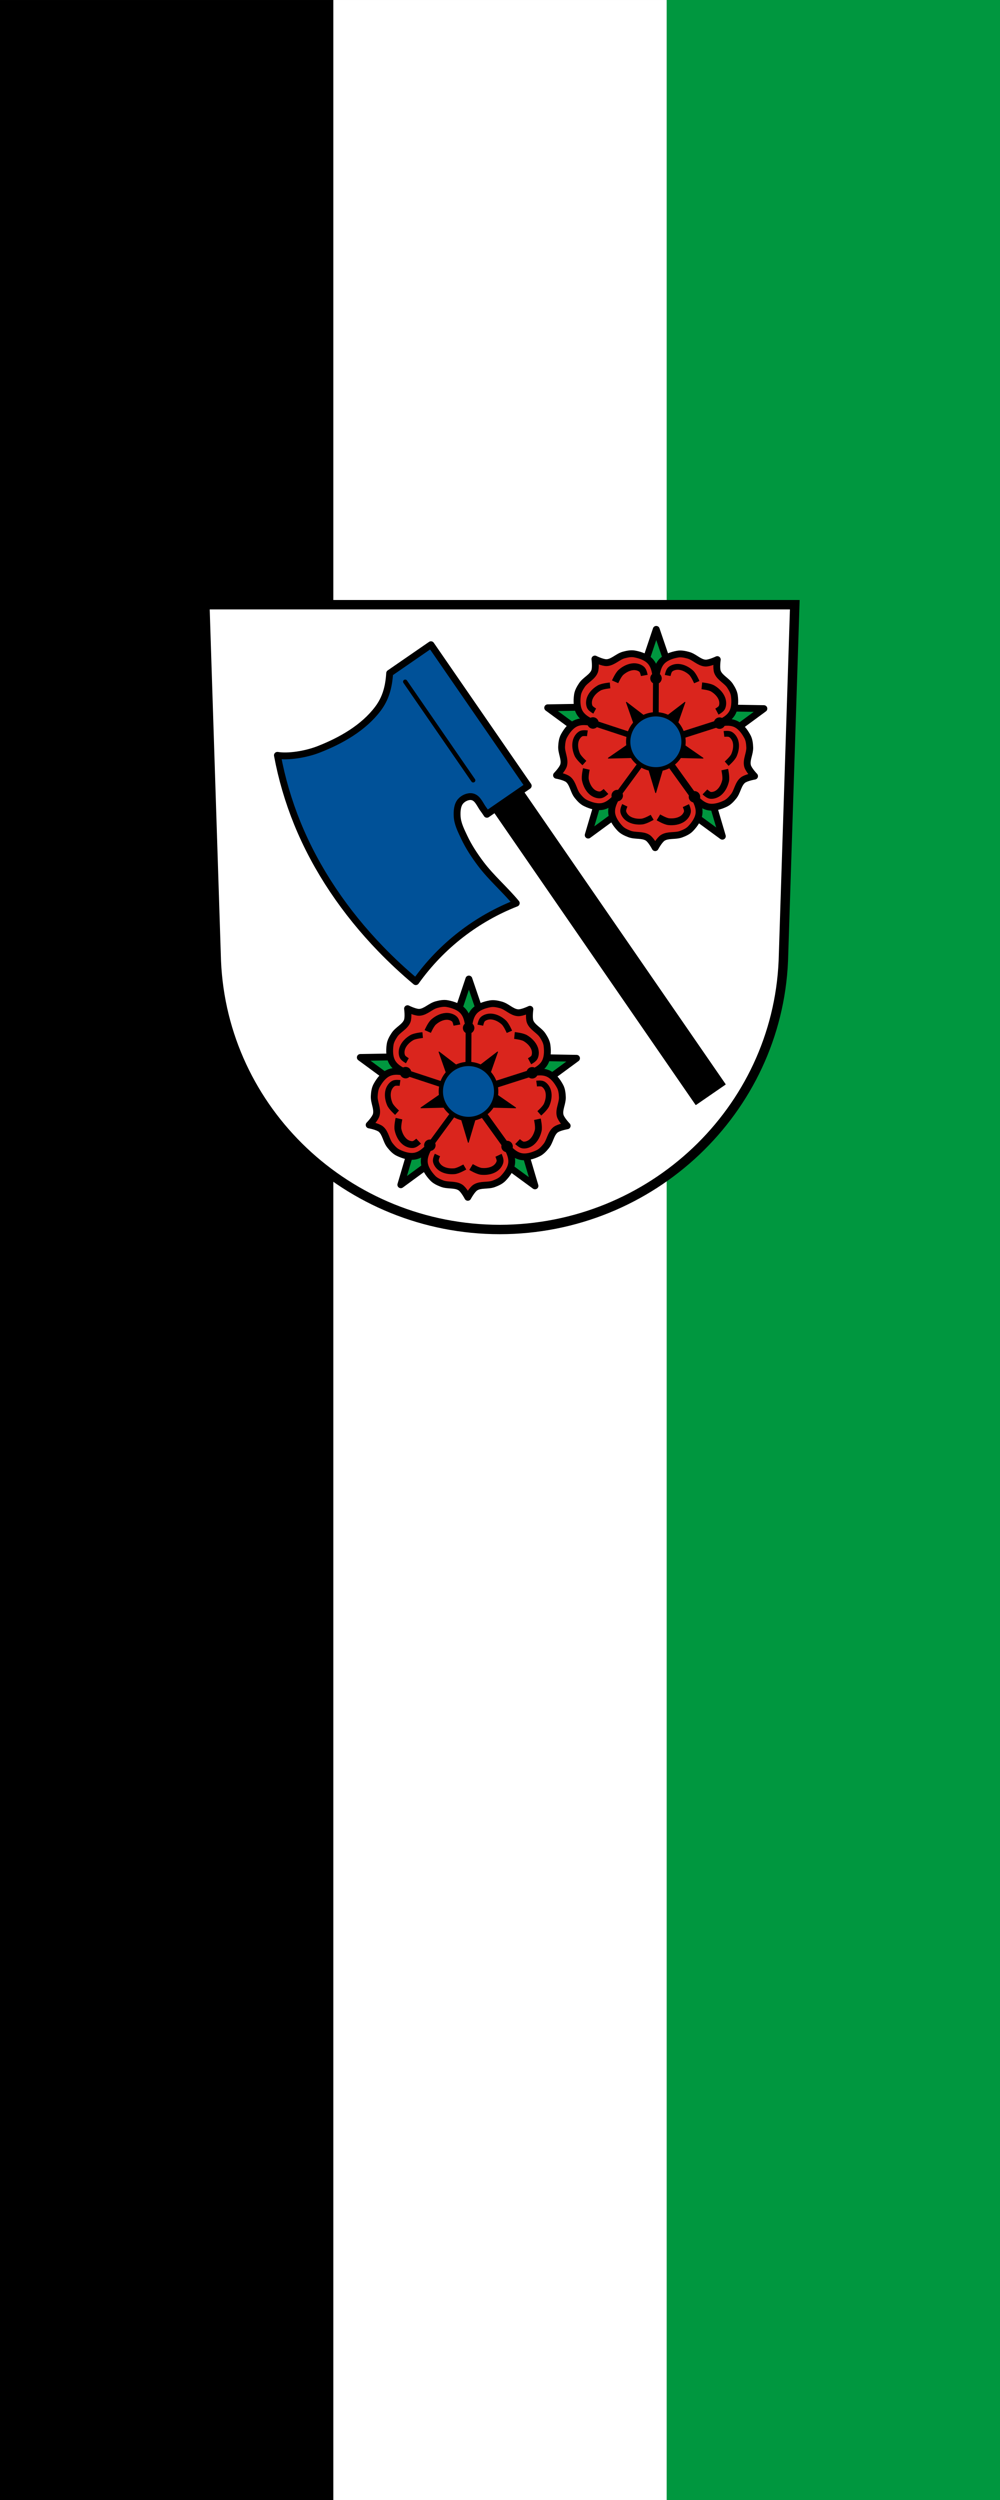 <?xml version="1.0" encoding="UTF-8" standalone="no"?>
<svg
   width="600"
   height="1500"
   viewBox="0 0 600.003 1499.991"
   version="1.1"
   id="svg532"
   xmlns:xlink="http://www.w3.org/1999/xlink"
   xmlns="http://www.w3.org/2000/svg"
   xmlns:svg="http://www.w3.org/2000/svg">
  <defs
     id="defs368">
    <path
       id="0"
       d="m -1459.04,398.1 56.34,-40.92 6.643,20.15 6.651,20.14 -69.63,0.636 z m 116.81,84.09 -21.522,-66.25 21.2,-0.095 21.21,-0.1 -20.883,66.44 z m -50.866,-155.11 -22.14,-66.06 56.34,40.954 -17.1,12.547 -17.1,12.547 z m 97.21,69.975 6.456,-20.21 6.459,-20.2 56.711,40.43 -69.64,-0.015 z m -31.419,-95.21 55.947,-41.463 -21.514,66.25 -17.218,-12.392 -17.218,-12.392"
       fill="#ffd700"
       fill-rule="evenodd"
       stroke="#000000"
       stroke-linejoin="round"
       stroke-width="3.898" />
    <path
       id="1"
       d="m -1391.72,422.04 c 0,0 -8.199,-0.724 -11.641,-2.732 -4.228,-2.462 -8.169,-6.223 -9.972,-10.778 -1.172,-2.96 -1.396,-6.659 -0.063,-9.547 0.957,-2.083 5.249,-4.442 5.249,-4.442"
       fill="none"
       stroke="#000000"
       stroke-width="6.238" />
    <path
       id="2"
       d="m -1298.72,425.55 c 0,0 -3.223,7.574 -6.193,10.232 -3.646,3.26 -8.439,5.846 -13.318,6.148 -3.177,0.199 -6.761,-0.732 -9.1,-2.891 -1.683,-1.554 -2.601,-6.366 -2.601,-6.366"
       fill="none"
       stroke="#000000"
       stroke-width="6.238" />
    <path
       id="3"
       d="m -1419.19,338.82 c 0,0 -6.157,5.464 -7.729,9.127 -1.932,4.496 -2.861,9.864 -1.598,14.589 0.82,3.076 2.842,6.175 5.627,7.712 2.01,1.104 6.864,0.444 6.864,0.444"
       fill="none"
       stroke="#000000"
       stroke-width="6.238" />
    <path
       id="4"
       d="m -1266.69,338.13 c 0,0 6.207,5.408 7.815,9.06 1.977,4.476 2.952,9.836 1.735,14.573 -0.791,3.083 -2.785,6.204 -5.56,7.762 -1.999,1.123 -6.853,0.507 -6.853,0.507"
       fill="none"
       stroke="#000000"
       stroke-width="6.238" />
    <path
       id="5"
       d="m -1346.55,280.63 c 0,0 -7.097,-4.168 -11.07,-4.535 -4.863,-0.452 -10.261,0.323 -14.368,2.988 -2.67,1.73 -4.998,4.609 -5.591,7.74 -0.428,2.252 1.7,6.668 1.7,6.668"
       fill="none"
       stroke="#000000"
       stroke-width="6.238" />
    <path
       id="6"
       d="m -1410.35,382.05 71.53,-23.601"
       fill="none"
       stroke="#000000"
       stroke-width="6.238" />
    <path
       id="7"
       d="m -1384.9,302.42 45.817,62.47"
       fill="none"
       stroke="#000000"
       stroke-width="6.238" />
    <path
       id="8"
       d="m -1342.5,430.89 -0.345,-72.24"
       fill="none"
       stroke="#000000"
       stroke-width="6.238" />
  </defs>
  <g
     id="g2421"
     transform="translate(622.801,104.11)">
    <path
       id="rect725"
       style="fill:#000000;fill-opacity:1;stroke:none;stroke-width:2.993;stroke-miterlimit:8;stroke-dasharray:none;stop-color:#000000"
       d="M -622.801,-104.114 H -22.798 V 1395.894 H -622.801 Z" />
    <path
       id="rect725-5"
       style="fill:#ffffff;fill-opacity:1;stroke:none;stroke-width:2.443;stroke-miterlimit:8;stroke-dasharray:none;stop-color:#000000"
       d="M -422.8,-104.114 H -22.798 V 1395.894 H -422.8 Z" />
    <path
       id="rect725-5-2"
       style="fill:#00973f;fill-opacity:1;stroke:none;stroke-width:1.728;stroke-miterlimit:8;stroke-dasharray:none;stop-color:#000000"
       d="m -222.799,-104.114 h 200.001 v 1500.008 H -222.799 Z" />
  </g>
  <g
     id="g671"
     transform="matrix(0.513,0,0,0.513,119.999,359.992)">
    <path
       d="m 5.683,5.512 13.398,416.62 c 7.415,175.25 153.92,314.05 331.59,314.14 177.51,-0.215 324.07,-139.06 331.59,-314.14 L 695.659,5.512 h -344.98 z"
       fill="#ffffff"
       fill-rule="evenodd"
       id="path370" />
    <path
       d="m 5.683,5.512 13.398,416.62 c 7.415,175.25 153.92,314.05 331.59,314.14 177.51,-0.215 324.07,-139.06 331.59,-314.14 L 695.659,5.512 h -344.98 z"
       fill="none"
       stroke="#000000"
       stroke-width="11"
       id="path372" />
    <g
       transform="matrix(1,0,0,-1,150.26,963.42)"
       id="g446">
      <use
         xlink:href="#0"
         width="701.33"
         height="741.77"
         transform="matrix(1.091,0,0,1.091,1628.54,-5.898)"
         id="use374" />
      <g
         stroke="#000000"
         stroke-linejoin="round"
         stroke-width="8"
         id="g390">
        <g
           fill="#009900"
           id="g386">
          <path
             d="m 241.54,278.15 -48.655,35.67 32.04,20.671 z"
             id="path376"
             style="fill:#00973f;fill-opacity:1" />
          <path
             d="m 84.62,279.47 48.655,35.67 -32.04,20.671 z"
             id="path378"
             style="fill:#00973f;fill-opacity:1" />
          <path
             d="m 290.13,427.41 -48.597,-35.749 -10.135,36.754 z"
             id="path380"
             style="fill:#00973f;fill-opacity:1" />
          <path
             d="m 37.24,428.38 48.597,-35.749 10.135,36.754 z"
             id="path382"
             style="fill:#00973f;fill-opacity:1" />
          <path
             d="m 164.22,520.12 -19.18,-57.2 38.09,1.587 z"
             id="path384"
             style="fill:#00973f;fill-opacity:1" />
        </g>
        <path
           d="m 92.47,485.42 c 0,0 1.414,-10.09 -0.425,-14.593 -2.754,-6.726 -10.823,-9.928 -14.828,-15.996 -2.32,-3.517 -4.557,-7.372 -5.142,-11.547 -0.995,-7.12 -0.885,-15.316 3.03,-21.352 3.382,-5.209 8.946,-8.355 14.808,-11.06 -6.32,1.32 -12.662,2.1 -18.484,-0.072 -6.736,-2.512 -11.703,-9.04 -15.14,-15.349 -2.01,-3.699 -2.511,-8.129 -2.745,-12.337 -0.396,-7.256 4.185,-14.639 2.391,-21.677 -1.199,-4.717 -8.345,-11.986 -8.345,-11.986 0,0 10.03,-1.773 13.747,-4.916 5.548,-4.696 6.08,-13.359 10.623,-19.04 2.627,-3.295 5.6,-6.611 9.387,-8.458 6.463,-3.148 14.292,-5.572 21.237,-3.711 5.997,1.612 10.712,5.93 15.09,10.677 -3.211,-5.605 -5.914,-11.398 -5.649,-17.607 0.305,-7.181 4.97,-13.925 9.906,-19.15 2.894,-3.06 6.954,-4.901 10.888,-6.417 6.783,-2.621 15.208,-0.537 21.352,-4.419 4.115,-2.6 8.815,-11.64 8.815,-11.64 0,0 4.792,8.992 8.926,11.557 6.184,3.83 14.584,1.666 21.395,4.223 3.945,1.481 8.02,3.284 10.942,6.318 4.993,5.175 9.724,11.875 10.1,19.06 0.326,6.242 -2.36,12.1 -5.54,17.763 4.362,-4.817 9.05,-9.221 15.08,-10.897 6.923,-1.925 14.781,0.435 21.267,3.521 3.804,1.811 6.81,5.102 9.464,8.373 4.585,5.642 5.21,14.291 10.798,18.949 3.742,3.111 13.788,4.792 13.788,4.792 0,0 -7.08,7.331 -8.235,12.05 -1.725,7.06 2.923,14.397 2.596,21.654 -0.19,4.209 -0.644,8.642 -2.627,12.364 -3.379,6.341 -8.289,12.912 -15,15.481 -5.796,2.227 -12.149,1.498 -18.481,0.237 5.89,2.65 11.481,5.746 14.913,10.92 3.971,5.988 4.16,14.193 3.233,21.32 -0.542,4.178 -2.749,8.06 -5.03,11.591 -3.947,6.101 -11.984,9.371 -14.673,16.12 -1.801,4.521 -0.292,14.602 -0.292,14.602 0,0 -9.159,-4.467 -14.02,-4.107 -7.247,0.537 -12.782,7.227 -19.79,9.158 -4.054,1.119 -8.418,2.053 -12.566,1.32 -7.08,-1.255 -14.839,-3.898 -19.365,-9.486 -3.907,-4.83 -5.181,-11.1 -5.941,-17.509 -0.699,6.417 -1.915,12.7 -5.774,17.553 -4.468,5.631 -12.199,8.343 -19.273,9.656 -4.138,0.771 -8.504,-0.125 -12.578,-1.209 -7.02,-1.869 -12.619,-8.506 -19.871,-8.982 -4.855,-0.316 -13.965,4.235 -13.965,4.235 z"
           fill="#ff0000"
           fill-rule="evenodd"
           stroke-linecap="round"
           id="path388"
           style="fill:#da251d;fill-opacity:1" />
      </g>
      <use
         xlink:href="#1"
         width="701.33"
         height="741.77"
         transform="matrix(1.091,0,0,1.091,1628.54,-5.898)"
         id="use392" />
      <path
         d="m 116.11,458.75 c 0,0 3.593,8.234 6.86,11.1 4.01,3.521 9.264,6.297 14.593,6.589 3.466,0.187 7.366,-0.865 9.895,-3.244 1.821,-1.713 2.771,-6.973 2.771,-6.973"
         fill="none"
         stroke="#000000"
         stroke-width="8"
         id="path394" />
      <use
         xlink:href="#2"
         width="701.33"
         height="741.77"
         transform="matrix(1.091,0,0,1.091,1628.54,-5.898)"
         id="use396" />
      <path
         d="m 217.55,454.06 c 0,0 8.937,-0.872 12.676,-3.094 4.585,-2.726 8.849,-6.864 10.768,-11.848 1.249,-3.24 1.453,-7.274 -0.027,-10.415 -1.07,-2.263 -5.773,-4.792 -5.773,-4.792"
         fill="none"
         stroke="#000000"
         stroke-width="8"
         id="path398" />
      <use
         xlink:href="#3"
         width="701.33"
         height="741.77"
         transform="matrix(1.091,0,0,1.091,1628.54,-5.898)"
         id="use400" />
      <path
         d="m 82.46,356.8 c 0,0 -2.01,-8.76 -1.091,-13 1.127,-5.217 3.696,-10.574 7.81,-13.977 2.676,-2.213 6.436,-3.69 9.884,-3.284 2.483,0.292 6.377,3.948 6.377,3.948"
         fill="none"
         stroke="#000000"
         stroke-width="8"
         id="path402" />
      <use
         xlink:href="#4"
         width="701.33"
         height="741.77"
         transform="matrix(1.091,0,0,1.091,1628.54,-5.898)"
         id="use404" />
      <path
         d="m 244.37,356.08 c 0,0 1.93,-8.771 0.974,-13.01 -1.176,-5.207 -3.795,-10.537 -7.94,-13.907 -2.696,-2.193 -6.468,-3.633 -9.917,-3.197 -2.48,0.314 -6.34,4.01 -6.34,4.01"
         fill="none"
         stroke="#000000"
         stroke-width="8"
         id="path406" />
      <use
         xlink:href="#5"
         width="701.33"
         height="741.77"
         transform="matrix(1.091,0,0,1.091,1628.54,-5.898)"
         id="use408" />
      <path
         d="m 166.77,300.23 c 0,0 7.702,-4.621 12.02,-5.061 5.305,-0.539 11.198,0.251 15.702,3.111 2.93,1.861 5.498,4.984 6.181,8.386 0.49,2.453 -1.784,7.283 -1.784,7.283"
         fill="none"
         stroke="#000000"
         stroke-width="8"
         id="path410" />
      <use
         xlink:href="#6"
         width="701.33"
         height="741.77"
         transform="matrix(1.091,0,0,1.091,1628.54,-5.898)"
         id="use412" />
      <path
         d="m 208.81,323.69 -49.44,68.73"
         fill="none"
         stroke="#000000"
         stroke-width="8"
         id="path414" />
      <use
         xlink:href="#7"
         width="701.33"
         height="741.77"
         transform="matrix(1.091,0,0,1.091,1628.54,-5.898)"
         id="use416" />
      <path
         d="M 237.44,410.22 158.3,384.889"
         fill="none"
         stroke="#000000"
         stroke-width="8"
         id="path418" />
      <use
         xlink:href="#8"
         width="701.33"
         height="741.77"
         transform="matrix(1.091,0,0,1.091,1628.54,-5.898)"
         id="use420" />
      <g
         stroke="#000000"
         id="g426">
        <path
           d="m 163.56,329.12 -12.319,41.4 -43.05,-1.039 35.428,24.548 -14.292,40.756 34.22,-26.23 34.22,26.23 -14.292,-40.756 35.428,-24.548 -43.05,1.039 z"
           stroke-linejoin="round"
           id="path422" />
        <ellipse
           ry="16.353"
           rx="16.39"
           cy="-1074.44"
           cx="-875.89"
           transform="matrix(0.888,0.634,0.64,-0.884,1628.54,-5.898)"
           fill="#0033ff"
           stroke-linecap="round"
           stroke-width="7.333"
           id="ellipse424" />
      </g>
      <g
         transform="matrix(1.091,0,0,1.091,1628.54,-5.898)"
         stroke-width="8"
         id="g438">
        <ellipse
           cx="-1342.46"
           cy="429.64"
           rx="6.155"
           ry="6.156"
           id="ellipse428" />
        <ellipse
           cx="-1410.01"
           cy="381.78"
           rx="6.155"
           ry="6.156"
           id="ellipse430" />
        <ellipse
           cx="-1384.02"
           cy="303.94"
           rx="6.155"
           ry="6.156"
           id="ellipse432" />
        <ellipse
           cx="-1301.23"
           cy="302.6"
           rx="6.155"
           ry="6.156"
           id="ellipse434" />
        <ellipse
           cx="-1274.31"
           cy="381.61"
           rx="6.155"
           ry="6.156"
           id="ellipse436" />
      </g>
      <g
         stroke="#000000"
         stroke-linecap="round"
         stroke-width="4.582"
         id="g444">
        <ellipse
           transform="matrix(0.887,0.634,0.64,-0.884,1628.54,-5.898)"
           cx="-876"
           cy="-1074.53"
           rx="25.453"
           ry="25.402"
           fill="#ffd700"
           id="ellipse440" />
        <ellipse
           transform="matrix(0.887,0.634,0.64,-0.884,1628.54,-5.898)"
           cx="-876.03"
           cy="-1074.56"
           rx="29.602"
           ry="29.543"
           fill="#0033ff"
           id="ellipse442"
           style="fill:#005198;fill-opacity:1" />
      </g>
    </g>
    <g
       transform="matrix(1,0,0,-1,-4.563,554.45)"
       id="g520">
      <use
         transform="matrix(1.091,0,0,1.091,2002.51,-5.898)"
         height="741.77"
         width="701.33"
         xlink:href="#0"
         id="use448" />
      <g
         stroke="#000000"
         stroke-linejoin="round"
         stroke-width="8"
         id="g464">
        <g
           fill="#009900"
           id="g460">
          <path
             d="m 615.51,278.15 -48.655,35.67 32.04,20.671 z"
             id="path450"
             style="fill:#00973f;fill-opacity:1" />
          <path
             d="m 458.59,279.47 48.656,35.67 -32.04,20.671 z"
             id="path452"
             style="fill:#00973f;fill-opacity:1" />
          <path
             d="m 664.1,427.41 -48.597,-35.749 -10.135,36.754 z"
             id="path454"
             style="fill:#00973f;fill-opacity:1" />
          <path
             d="m 411.22,428.38 48.597,-35.749 10.135,36.754 z"
             id="path456"
             style="fill:#00973f;fill-opacity:1" />
          <path
             d="m 538.19,520.12 -19.18,-57.2 38.09,1.587 z"
             id="path458"
             style="fill:#00973f;fill-opacity:1" />
        </g>
        <path
           d="m 466.44,485.42 c 0,0 1.414,-10.09 -0.425,-14.593 -2.754,-6.726 -10.823,-9.928 -14.828,-15.996 -2.32,-3.517 -4.557,-7.372 -5.142,-11.547 -0.995,-7.12 -0.885,-15.316 3.03,-21.352 3.382,-5.209 8.946,-8.355 14.808,-11.06 -6.32,1.32 -12.662,2.1 -18.484,-0.072 -6.736,-2.512 -11.703,-9.04 -15.14,-15.349 -2.01,-3.699 -2.511,-8.129 -2.745,-12.337 -0.396,-7.256 4.185,-14.639 2.391,-21.677 -1.199,-4.717 -8.345,-11.986 -8.345,-11.986 0,0 10.03,-1.773 13.747,-4.916 5.548,-4.696 6.08,-13.359 10.623,-19.04 2.627,-3.295 5.6,-6.611 9.387,-8.458 6.463,-3.148 14.292,-5.572 21.237,-3.711 5.997,1.612 10.712,5.93 15.09,10.677 -3.211,-5.605 -5.914,-11.398 -5.649,-17.607 0.305,-7.181 4.97,-13.925 9.906,-19.15 2.894,-3.06 6.954,-4.901 10.888,-6.417 6.783,-2.621 15.208,-0.537 21.352,-4.419 4.115,-2.6 8.815,-11.64 8.815,-11.64 0,0 4.792,8.992 8.926,11.557 6.184,3.83 14.584,1.666 21.395,4.223 3.945,1.481 8.02,3.284 10.942,6.318 4.993,5.175 9.724,11.875 10.1,19.06 0.326,6.242 -2.36,12.1 -5.54,17.763 4.362,-4.817 9.05,-9.221 15.08,-10.897 6.923,-1.925 14.781,0.435 21.267,3.521 3.804,1.811 6.81,5.102 9.464,8.373 4.585,5.642 5.21,14.291 10.798,18.949 3.742,3.111 13.788,4.792 13.788,4.792 0,0 -7.08,7.331 -8.235,12.05 -1.725,7.06 2.923,14.397 2.596,21.654 -0.19,4.209 -0.644,8.642 -2.627,12.364 -3.379,6.341 -8.289,12.912 -15,15.481 -5.796,2.227 -12.149,1.498 -18.481,0.237 5.89,2.65 11.481,5.746 14.913,10.92 3.971,5.988 4.16,14.193 3.233,21.32 -0.542,4.178 -2.749,8.06 -5.03,11.591 -3.947,6.101 -11.984,9.371 -14.673,16.12 -1.801,4.521 -0.292,14.602 -0.292,14.602 0,0 -9.159,-4.467 -14.02,-4.107 -7.247,0.537 -12.782,7.227 -19.79,9.158 -4.054,1.119 -8.418,2.053 -12.566,1.32 -7.08,-1.255 -14.839,-3.898 -19.365,-9.486 -3.907,-4.83 -5.181,-11.1 -5.941,-17.509 -0.699,6.417 -1.915,12.7 -5.774,17.553 -4.467,5.631 -12.199,8.343 -19.273,9.656 -4.138,0.771 -8.504,-0.125 -12.578,-1.209 -7.02,-1.869 -12.619,-8.506 -19.871,-8.982 -4.855,-0.316 -13.965,4.235 -13.965,4.235 z"
           fill="#ff0000"
           fill-rule="evenodd"
           stroke-linecap="round"
           id="path462"
           style="fill:#da251d;fill-opacity:1" />
      </g>
      <use
         transform="matrix(1.091,0,0,1.091,2002.51,-5.898)"
         height="741.77"
         width="701.33"
         xlink:href="#1"
         id="use466" />
      <path
         d="m 490.08,458.75 c 0,0 3.593,8.234 6.86,11.1 4.01,3.521 9.264,6.297 14.593,6.589 3.466,0.187 7.366,-0.865 9.895,-3.244 1.821,-1.713 2.771,-6.973 2.771,-6.973"
         fill="none"
         stroke="#000000"
         stroke-width="8"
         id="path468" />
      <use
         transform="matrix(1.091,0,0,1.091,2002.51,-5.898)"
         height="741.77"
         width="701.33"
         xlink:href="#2"
         id="use470" />
      <path
         d="m 591.52,454.06 c 0,0 8.937,-0.872 12.676,-3.094 4.585,-2.726 8.849,-6.864 10.768,-11.848 1.249,-3.24 1.453,-7.274 -0.027,-10.415 -1.07,-2.263 -5.773,-4.792 -5.773,-4.792"
         fill="none"
         stroke="#000000"
         stroke-width="8"
         id="path472" />
      <use
         transform="matrix(1.091,0,0,1.091,2002.51,-5.898)"
         height="741.77"
         width="701.33"
         xlink:href="#3"
         id="use474" />
      <path
         d="m 456.43,356.8 c 0,0 -2.01,-8.76 -1.091,-13 1.127,-5.217 3.696,-10.574 7.81,-13.977 2.676,-2.213 6.436,-3.69 9.884,-3.284 2.483,0.292 6.377,3.948 6.377,3.948"
         fill="none"
         stroke="#000000"
         stroke-width="8"
         id="path476" />
      <use
         transform="matrix(1.091,0,0,1.091,2002.51,-5.898)"
         height="741.77"
         width="701.33"
         xlink:href="#4"
         id="use478" />
      <path
         d="m 618.34,356.08 c 0,0 1.93,-8.771 0.974,-13.01 -1.176,-5.207 -3.795,-10.537 -7.94,-13.907 -2.696,-2.193 -6.468,-3.633 -9.917,-3.197 -2.48,0.314 -6.34,4.01 -6.34,4.01"
         fill="none"
         stroke="#000000"
         stroke-width="8"
         id="path480" />
      <use
         transform="matrix(1.091,0,0,1.091,2002.51,-5.898)"
         height="741.77"
         width="701.33"
         xlink:href="#5"
         id="use482" />
      <path
         d="m 540.74,300.23 c 0,0 7.702,-4.621 12.02,-5.061 5.305,-0.539 11.198,0.251 15.702,3.111 2.93,1.861 5.498,4.984 6.181,8.386 0.49,2.453 -1.784,7.283 -1.784,7.283"
         fill="none"
         stroke="#000000"
         stroke-width="8"
         id="path484" />
      <use
         transform="matrix(1.091,0,0,1.091,2002.51,-5.898)"
         height="741.77"
         width="701.33"
         xlink:href="#6"
         id="use486" />
      <path
         d="m 582.78,323.69 -49.44,68.73"
         fill="none"
         stroke="#000000"
         stroke-width="8"
         id="path488" />
      <use
         transform="matrix(1.091,0,0,1.091,2002.51,-5.898)"
         height="741.77"
         width="701.33"
         xlink:href="#7"
         id="use490" />
      <path
         d="M 611.42,410.22 532.28,384.889"
         fill="none"
         stroke="#000000"
         stroke-width="8"
         id="path492" />
      <use
         transform="matrix(1.091,0,0,1.091,2002.51,-5.898)"
         height="741.77"
         width="701.33"
         xlink:href="#8"
         id="use494" />
      <g
         stroke="#000000"
         id="g500">
        <path
           d="m 537.54,329.12 -12.319,41.4 -43.05,-1.039 35.428,24.548 -14.292,40.756 34.22,-26.23 34.22,26.23 -14.292,-40.756 35.428,-24.548 -43.05,1.039 z"
           stroke-linejoin="round"
           id="path496" />
        <ellipse
           transform="matrix(0.888,0.634,0.64,-0.884,2002.51,-5.898)"
           cx="-875.89"
           cy="-1074.44"
           rx="16.39"
           ry="16.353"
           fill="#0033ff"
           stroke-linecap="round"
           stroke-width="7.333"
           id="ellipse498" />
      </g>
      <g
         transform="matrix(1.091,0,0,1.091,2002.51,-5.898)"
         stroke-width="8"
         id="g512">
        <ellipse
           ry="6.156"
           rx="6.155"
           cy="429.64"
           cx="-1342.46"
           id="ellipse502" />
        <ellipse
           ry="6.156"
           rx="6.155"
           cy="381.78"
           cx="-1410.01"
           id="ellipse504" />
        <ellipse
           ry="6.156"
           rx="6.155"
           cy="303.94"
           cx="-1384.02"
           id="ellipse506" />
        <ellipse
           ry="6.156"
           rx="6.155"
           cy="302.6"
           cx="-1301.23"
           id="ellipse508" />
        <ellipse
           ry="6.156"
           rx="6.155"
           cy="381.61"
           cx="-1274.31"
           id="ellipse510" />
      </g>
      <g
         stroke="#000000"
         stroke-linecap="round"
         stroke-width="4.582"
         id="g518">
        <ellipse
           ry="25.402"
           rx="25.453"
           cy="-1074.53"
           cx="-876"
           transform="matrix(0.887,0.634,0.64,-0.884,2002.51,-5.898)"
           fill="#ffd700"
           id="ellipse514" />
        <ellipse
           ry="29.543"
           rx="29.602"
           cy="-1074.56"
           cx="-876.03"
           transform="matrix(0.887,0.634,0.64,-0.884,2002.51,-5.898)"
           fill="#0033ff"
           id="ellipse516"
           style="fill:#005198;fill-opacity:1" />
      </g>
    </g>
    <g
       stroke="#000000"
       stroke-linecap="round"
       id="g530">
      <g
         stroke-linejoin="round"
         id="g526">
        <path
           d="m 332.57,231.33 34.36,-23.686 247.38,358.83 -34.36,23.686 z"
           id="path522" />
        <path
           d="m 221.81,85.63 c -1.014,16.804 -4.911,29.832 -13.646,41.471 -16.86,22.465 -43.33,37.447 -69.5,47.653 -15.1,5.889 -35.691,9.04 -48.13,6.911 5.05,27.12 12.843,53.734 23.22,79.3 22.256,54.807 56.34,104.48 97.43,147.03 13.05,13.513 26.814,26.338 41.21,38.4 14.89,-20.933 32.886,-39.653 53.22,-55.36 19.56,-15.11 41.27,-27.422 64.28,-36.453 -13.17,-15.94 -29.13,-29.509 -41.555,-46.03 -7.366,-9.792 -14.173,-20.14 -19.384,-31.23 -3.654,-7.774 -7.782,-15.855 -8.185,-24.435 -0.282,-6.01 0.118,-13.06 4.101,-17.566 3.261,-3.687 9.09,-6.31 13.861,-5.092 6.393,1.633 8.979,9.693 13.03,14.902 1.37,1.762 3.8,5.512 3.8,5.512 l 48.34,-33.33 -113.76,-165.02 z"
           fill="#0033ff"
           stroke-width="8"
           id="path524"
           style="fill:#005198;fill-opacity:1" />
      </g>
      <path
         d="m 240.01,95.56 79.54,115.38"
         fill="none"
         fill-rule="evenodd"
         stroke-width="5"
         id="path528" />
    </g>
  </g>
</svg>
